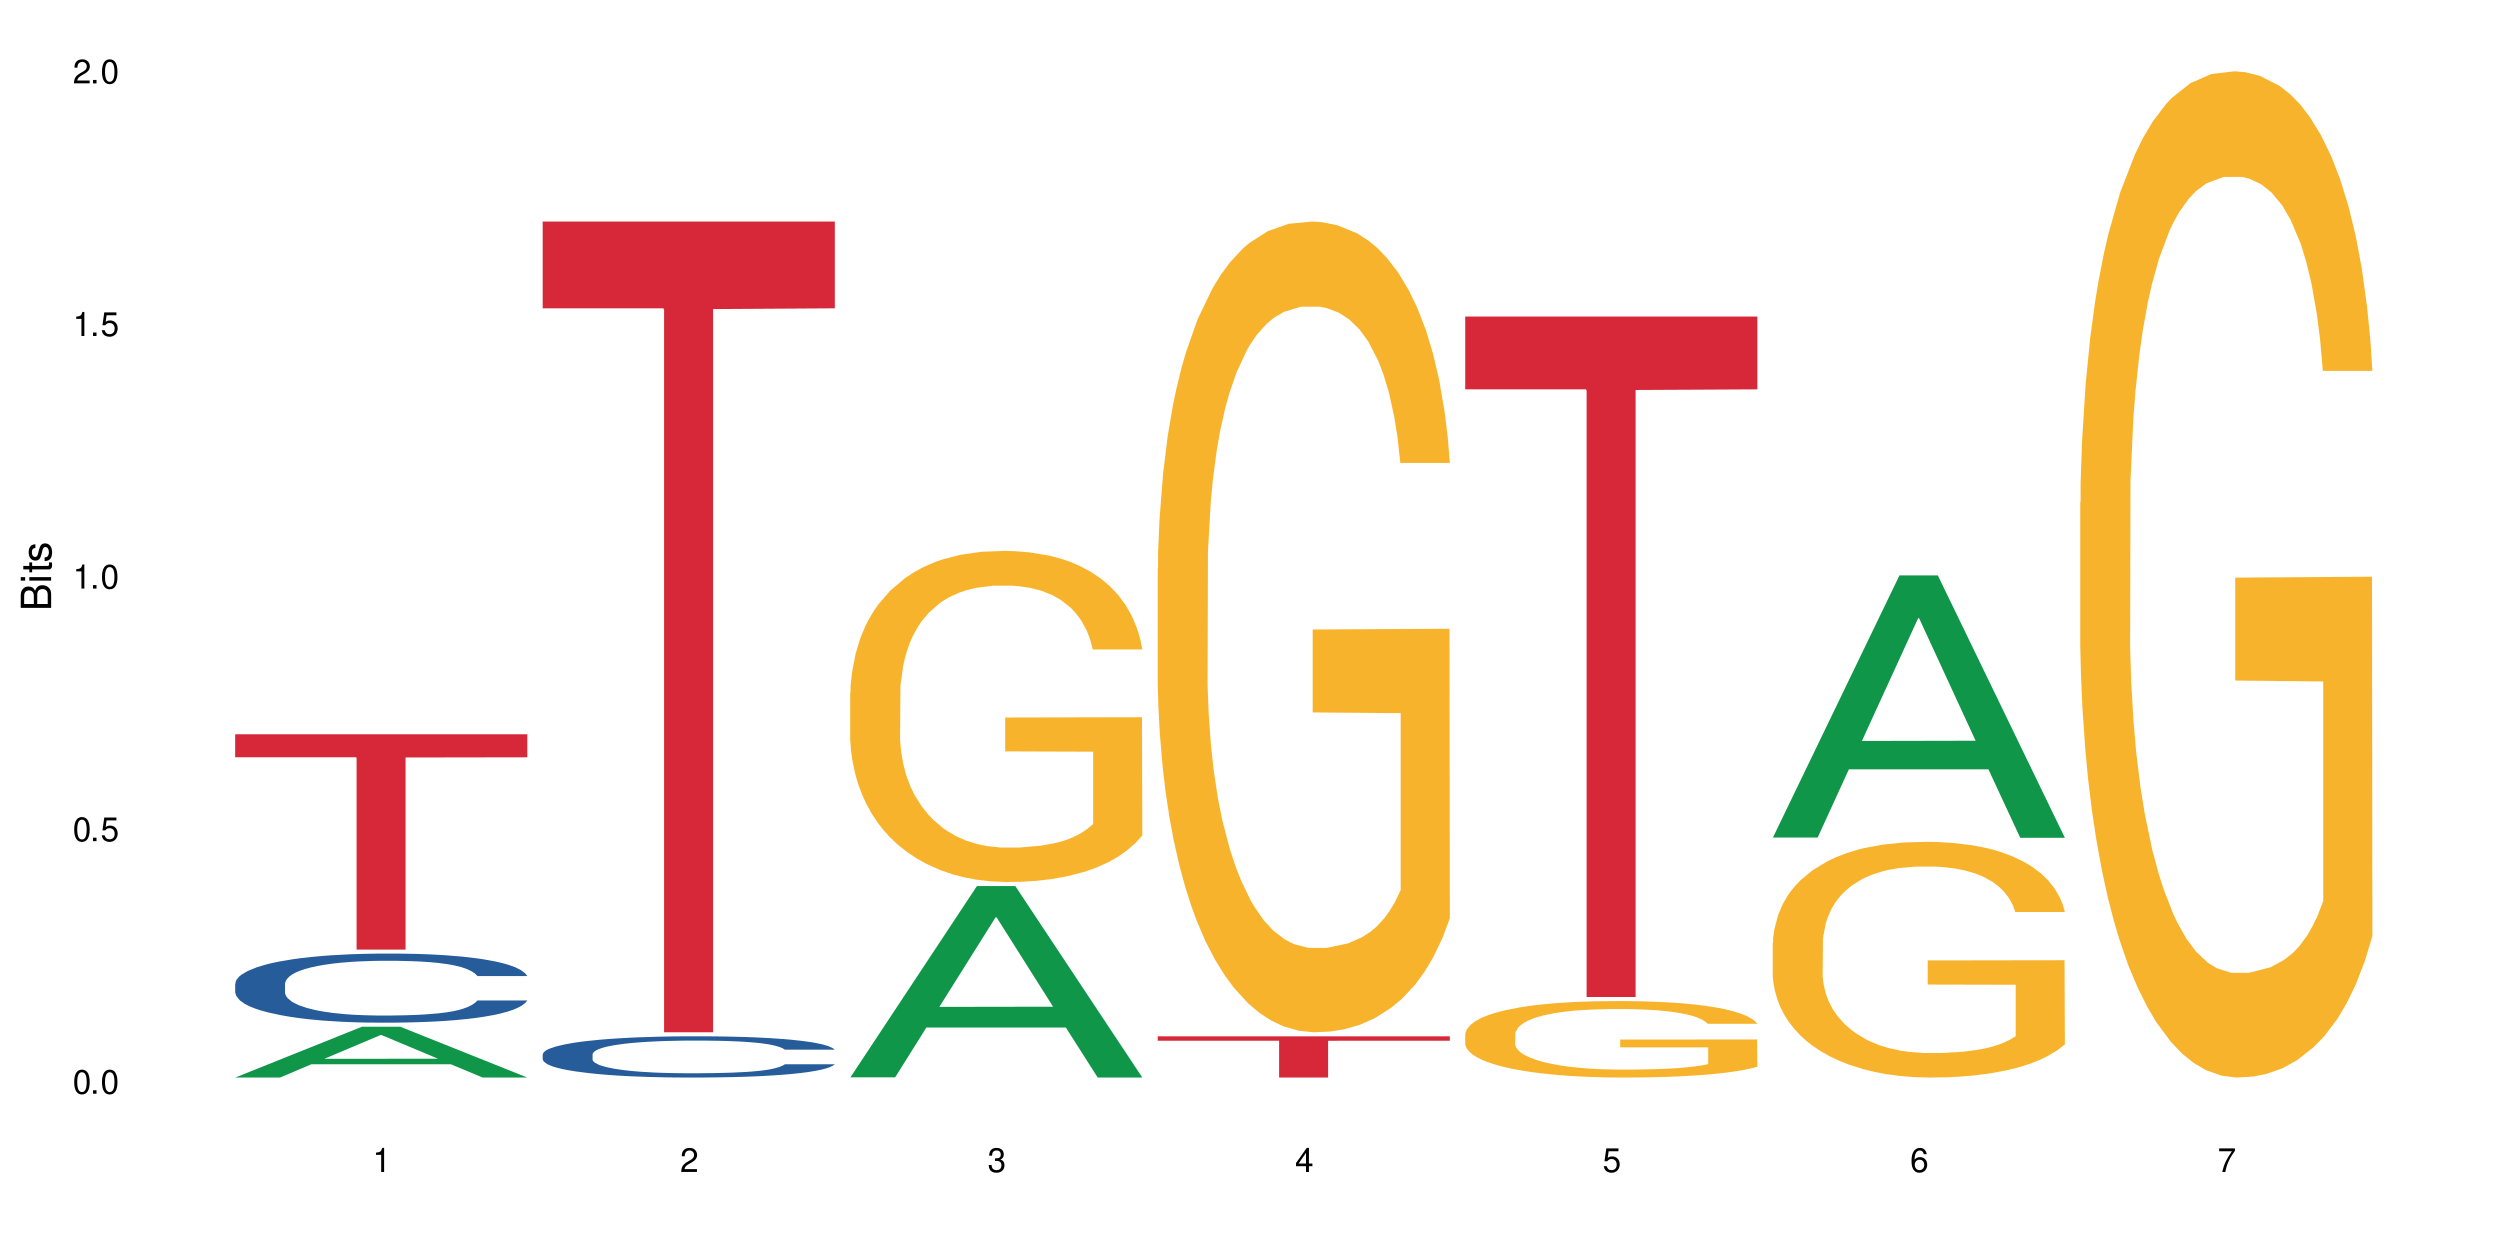 <?xml version="1.0" encoding="UTF-8"?>
<svg xmlns="http://www.w3.org/2000/svg" xmlns:xlink="http://www.w3.org/1999/xlink" width="720" height="360" viewBox="0 0 720 360">
<defs>
<g>
<g id="glyph-0-0">
</g>
<g id="glyph-0-1">
<path d="M 2.641 -6.938 C 2 -6.938 1.422 -6.656 1.078 -6.172 C 0.641 -5.562 0.406 -4.641 0.406 -3.359 C 0.406 -1.016 1.188 0.219 2.641 0.219 C 4.078 0.219 4.859 -1.016 4.859 -3.297 C 4.859 -4.641 4.656 -5.547 4.203 -6.172 C 3.844 -6.656 3.281 -6.938 2.641 -6.938 Z M 2.641 -6.188 C 3.547 -6.188 4 -5.25 4 -3.375 C 4 -1.406 3.562 -0.484 2.625 -0.484 C 1.734 -0.484 1.281 -1.438 1.281 -3.344 C 1.281 -5.25 1.734 -6.188 2.641 -6.188 Z M 2.641 -6.188 "/>
</g>
<g id="glyph-0-2">
<path d="M 1.828 -1 L 0.828 -1 L 0.828 0 L 1.828 0 Z M 1.828 -1 "/>
</g>
<g id="glyph-0-3">
<path d="M 4.562 -6.797 L 1.062 -6.797 L 0.547 -3.094 L 1.328 -3.094 C 1.719 -3.562 2.047 -3.734 2.578 -3.734 C 3.484 -3.734 4.062 -3.109 4.062 -2.094 C 4.062 -1.125 3.484 -0.531 2.578 -0.531 C 1.828 -0.531 1.375 -0.906 1.188 -1.672 L 0.328 -1.672 C 0.453 -1.109 0.547 -0.844 0.75 -0.594 C 1.125 -0.078 1.828 0.219 2.594 0.219 C 3.969 0.219 4.922 -0.781 4.922 -2.219 C 4.922 -3.562 4.031 -4.484 2.719 -4.484 C 2.25 -4.484 1.859 -4.359 1.469 -4.062 L 1.734 -5.969 L 4.562 -5.969 Z M 4.562 -6.797 "/>
</g>
<g id="glyph-0-4">
<path d="M 2.484 -4.938 L 2.484 0 L 3.328 0 L 3.328 -6.938 L 2.766 -6.938 C 2.469 -5.875 2.281 -5.734 0.984 -5.562 L 0.984 -4.938 Z M 2.484 -4.938 "/>
</g>
<g id="glyph-0-5">
<path d="M 4.859 -0.828 L 1.281 -0.828 C 1.359 -1.406 1.672 -1.781 2.5 -2.281 L 3.469 -2.828 C 4.406 -3.344 4.906 -4.062 4.906 -4.906 C 4.906 -5.484 4.672 -6.031 4.266 -6.406 C 3.859 -6.766 3.375 -6.938 2.719 -6.938 C 1.859 -6.938 1.219 -6.625 0.844 -6.031 C 0.609 -5.672 0.5 -5.234 0.484 -4.531 L 1.328 -4.531 C 1.359 -5.016 1.406 -5.281 1.531 -5.516 C 1.75 -5.938 2.188 -6.203 2.703 -6.203 C 3.469 -6.203 4.031 -5.641 4.031 -4.891 C 4.031 -4.344 3.719 -3.859 3.125 -3.516 L 2.234 -3 C 0.812 -2.172 0.406 -1.531 0.328 -0.016 L 4.859 -0.016 Z M 4.859 -0.828 "/>
</g>
<g id="glyph-0-6">
<path d="M 2.125 -3.188 L 2.578 -3.188 C 3.5 -3.188 3.984 -2.766 3.984 -1.922 C 3.984 -1.062 3.469 -0.531 2.594 -0.531 C 1.656 -0.531 1.203 -1 1.156 -2.016 L 0.312 -2.016 C 0.344 -1.453 0.438 -1.094 0.609 -0.781 C 0.953 -0.109 1.625 0.219 2.547 0.219 C 3.953 0.219 4.859 -0.625 4.859 -1.938 C 4.859 -2.828 4.516 -3.297 3.703 -3.594 C 4.344 -3.844 4.656 -4.328 4.656 -5.031 C 4.656 -6.219 3.875 -6.938 2.578 -6.938 C 1.203 -6.938 0.484 -6.172 0.453 -4.703 L 1.297 -4.703 C 1.312 -5.125 1.344 -5.359 1.453 -5.578 C 1.641 -5.969 2.062 -6.203 2.594 -6.203 C 3.344 -6.203 3.797 -5.75 3.797 -5 C 3.797 -4.516 3.609 -4.219 3.25 -4.047 C 3.016 -3.953 2.703 -3.922 2.125 -3.906 Z M 2.125 -3.188 "/>
</g>
<g id="glyph-0-7">
<path d="M 3.141 -1.672 L 3.141 0 L 3.984 0 L 3.984 -1.672 L 4.984 -1.672 L 4.984 -2.438 L 3.984 -2.438 L 3.984 -6.938 L 3.359 -6.938 L 0.266 -2.578 L 0.266 -1.672 Z M 3.141 -2.438 L 1 -2.438 L 3.141 -5.5 Z M 3.141 -2.438 "/>
</g>
<g id="glyph-0-8">
<path d="M 4.781 -5.125 C 4.609 -6.266 3.891 -6.938 2.844 -6.938 C 2.094 -6.938 1.422 -6.578 1.031 -5.953 C 0.594 -5.266 0.406 -4.422 0.406 -3.172 C 0.406 -2 0.578 -1.25 0.984 -0.641 C 1.359 -0.078 1.953 0.219 2.703 0.219 C 3.984 0.219 4.922 -0.75 4.922 -2.094 C 4.922 -3.375 4.062 -4.281 2.844 -4.281 C 2.172 -4.281 1.641 -4.031 1.281 -3.516 C 1.281 -5.234 1.828 -6.188 2.797 -6.188 C 3.391 -6.188 3.797 -5.797 3.938 -5.125 Z M 2.734 -3.531 C 3.547 -3.531 4.062 -2.953 4.062 -2.031 C 4.062 -1.156 3.484 -0.531 2.703 -0.531 C 1.922 -0.531 1.328 -1.188 1.328 -2.078 C 1.328 -2.938 1.906 -3.531 2.734 -3.531 Z M 2.734 -3.531 "/>
</g>
<g id="glyph-0-9">
<path d="M 4.984 -6.797 L 0.438 -6.797 L 0.438 -5.969 L 4.109 -5.969 C 2.5 -3.656 1.828 -2.234 1.328 0 L 2.219 0 C 2.594 -2.172 3.453 -4.047 4.984 -6.094 Z M 4.984 -6.797 "/>
</g>
<g id="glyph-1-0">
</g>
<g id="glyph-1-1">
<path d="M 0 -0.953 L 0 -4.891 C 0 -5.719 -0.234 -6.344 -0.734 -6.797 C -1.188 -7.234 -1.812 -7.469 -2.5 -7.469 C -3.547 -7.469 -4.188 -7 -4.625 -5.875 C -4.984 -6.688 -5.625 -7.094 -6.531 -7.094 C -7.172 -7.094 -7.734 -6.859 -8.141 -6.391 C -8.562 -5.922 -8.75 -5.344 -8.75 -4.5 L -8.75 -0.953 Z M -4.984 -2.062 L -7.766 -2.062 L -7.766 -4.219 C -7.766 -4.844 -7.688 -5.203 -7.453 -5.5 C -7.219 -5.812 -6.859 -5.969 -6.375 -5.969 C -5.891 -5.969 -5.531 -5.812 -5.297 -5.5 C -5.062 -5.203 -4.984 -4.844 -4.984 -4.219 Z M -0.984 -2.062 L -4 -2.062 L -4 -4.781 C -4 -5.766 -3.438 -6.359 -2.484 -6.359 C -1.547 -6.359 -0.984 -5.766 -0.984 -4.781 Z M -0.984 -2.062 "/>
</g>
<g id="glyph-1-2">
<path d="M -6.281 -1.797 L -6.281 -0.797 L 0 -0.797 L 0 -1.797 Z M -8.75 -1.797 L -8.75 -0.797 L -7.484 -0.797 L -7.484 -1.797 Z M -8.75 -1.797 "/>
</g>
<g id="glyph-1-3">
<path d="M -6.281 -3.047 L -6.281 -2.016 L -8.016 -2.016 L -8.016 -1.016 L -6.281 -1.016 L -6.281 -0.172 L -5.469 -0.172 L -5.469 -1.016 L -0.719 -1.016 C -0.078 -1.016 0.281 -1.453 0.281 -2.234 C 0.281 -2.5 0.25 -2.719 0.188 -3.047 L -0.641 -3.047 C -0.609 -2.906 -0.594 -2.766 -0.594 -2.562 C -0.594 -2.141 -0.719 -2.016 -1.156 -2.016 L -5.469 -2.016 L -5.469 -3.047 Z M -6.281 -3.047 "/>
</g>
<g id="glyph-1-4">
<path d="M -4.531 -5.25 C -5.766 -5.25 -6.469 -4.422 -6.469 -2.969 C -6.469 -1.516 -5.719 -0.562 -4.547 -0.562 C -3.562 -0.562 -3.094 -1.062 -2.734 -2.562 L -2.516 -3.484 C -2.344 -4.188 -2.094 -4.469 -1.641 -4.469 C -1.047 -4.469 -0.641 -3.875 -0.641 -3 C -0.641 -2.453 -0.797 -2 -1.062 -1.75 C -1.25 -1.594 -1.422 -1.531 -1.875 -1.469 L -1.875 -0.406 C -0.422 -0.453 0.281 -1.266 0.281 -2.922 C 0.281 -4.5 -0.5 -5.516 -1.719 -5.516 C -2.656 -5.516 -3.172 -4.984 -3.469 -3.734 L -3.703 -2.766 C -3.891 -1.953 -4.156 -1.609 -4.594 -1.609 C -5.188 -1.609 -5.547 -2.125 -5.547 -2.938 C -5.547 -3.75 -5.203 -4.172 -4.531 -4.203 Z M -4.531 -5.25 "/>
</g>
</g>
</defs>
<rect x="-72" y="-36" width="864" height="432" fill="rgb(100%, 100%, 100%)" fill-opacity="1"/>
<path fill-rule="nonzero" fill="rgb(6.275%, 58.824%, 28.235%)" fill-opacity="1" d="M 67.73 310.32 L 67.82 310.305 L 104.227 295.703 L 115.281 295.703 L 151.867 310.332 L 139.012 310.332 L 129.844 306.512 L 89.664 306.512 L 80.676 310.32 L 67.73 310.32 L 93.527 304.934 L 126.156 304.918 L 109.887 298.094 L 109.707 298.078 L 109.527 298.121 L 93.438 304.918 L 93.527 304.934 Z M 67.73 310.32 "/>
<path fill-rule="nonzero" fill="rgb(14.51%, 36.078%, 60%)" fill-opacity="1" d="M 67.73 283.301 L 67.832 283.281 L 67.832 282.844 L 68.141 282.152 L 68.859 281.281 L 69.578 280.68 L 71.426 279.609 L 73.988 278.57 L 76.656 277.77 L 78.605 277.297 L 80.352 276.934 L 84.352 276.262 L 86.918 275.914 L 89.688 275.605 L 93.074 275.297 L 95.535 275.117 L 101.078 274.824 L 105.18 274.699 L 108.363 274.645 L 115.238 274.645 L 119.34 274.715 L 122.316 274.805 L 125.598 274.953 L 128.371 275.117 L 133.191 275.516 L 137.5 276.023 L 139.449 276.316 L 142.527 276.879 L 144.891 277.426 L 146.531 277.898 L 148.379 278.57 L 150.02 279.391 L 151.25 280.316 L 151.867 281.098 L 137.5 281.098 L 136.785 280.371 L 135.961 279.809 L 134.422 279.062 L 132.883 278.535 L 130.73 278.008 L 128.781 277.66 L 126.113 277.316 L 123.754 277.098 L 121.289 276.934 L 118.93 276.824 L 114.414 276.715 L 109.184 276.715 L 107.234 276.754 L 103.23 276.898 L 101.078 277.023 L 98 277.281 L 95.844 277.516 L 93.281 277.879 L 91.535 278.188 L 89.379 278.66 L 87.84 279.082 L 86.098 279.68 L 85.07 280.137 L 84.148 280.645 L 83.328 281.246 L 82.711 281.879 L 82.301 282.555 L 82.094 283.207 L 82.094 286.027 L 82.301 286.684 L 82.812 287.445 L 84.148 288.555 L 86.098 289.52 L 88.355 290.281 L 90.508 290.828 L 91.742 291.082 L 93.383 291.375 L 95.945 291.738 L 99.641 292.102 L 101.797 292.246 L 105.078 292.391 L 108.465 292.465 L 112.98 292.465 L 116.98 292.391 L 119.648 292.301 L 122.418 292.156 L 126.215 291.848 L 128.574 291.555 L 130.629 291.211 L 132.168 290.863 L 133.191 290.574 L 134.73 290.012 L 135.961 289.391 L 136.887 288.754 L 137.5 288.137 L 151.867 288.137 L 151.25 288.863 L 150.328 289.574 L 149.402 290.102 L 147.969 290.738 L 146.324 291.301 L 143.965 291.938 L 142.016 292.355 L 139.449 292.809 L 137.09 293.156 L 134.527 293.465 L 130.73 293.828 L 128.266 294.012 L 125.598 294.176 L 122.418 294.32 L 118.418 294.445 L 114.109 294.52 L 110.105 294.539 L 105.797 294.5 L 102.617 294.43 L 98.41 294.266 L 93.176 293.938 L 89.379 293.594 L 86.406 293.246 L 83.84 292.883 L 80.969 292.391 L 77.273 291.594 L 75.016 290.973 L 73.477 290.465 L 71.734 289.754 L 70.5 289.117 L 69.066 288.102 L 68.039 286.809 L 67.73 285.809 Z M 67.73 283.301 "/>
<path fill-rule="nonzero" fill="rgb(83.922%, 15.686%, 22.353%)" fill-opacity="1" d="M 67.73 211.465 L 151.867 211.465 L 151.867 218.102 L 116.801 218.16 L 116.801 273.48 L 102.695 273.48 L 102.695 218.219 L 102.488 218.102 L 67.73 218.102 Z M 67.73 211.465 "/>
<path fill-rule="nonzero" fill="rgb(14.51%, 36.078%, 60%)" fill-opacity="1" d="M 156.293 303.625 L 156.398 303.613 L 156.398 303.355 L 156.703 302.941 L 157.422 302.422 L 158.141 302.062 L 159.988 301.422 L 162.555 300.805 L 165.223 300.328 L 167.172 300.043 L 168.914 299.828 L 172.918 299.426 L 175.48 299.219 L 178.25 299.035 L 181.637 298.852 L 184.102 298.742 L 189.641 298.57 L 193.746 298.492 L 196.926 298.461 L 203.801 298.461 L 207.902 298.504 L 210.879 298.559 L 214.164 298.645 L 216.934 298.742 L 221.754 298.98 L 226.066 299.285 L 228.016 299.457 L 231.094 299.793 L 233.453 300.121 L 235.094 300.402 L 236.941 300.805 L 238.582 301.293 L 239.812 301.848 L 240.43 302.312 L 226.066 302.312 L 225.348 301.879 L 224.527 301.543 L 222.988 301.098 L 221.449 300.781 L 219.293 300.469 L 217.344 300.262 L 214.676 300.055 L 212.316 299.926 L 209.855 299.828 L 207.492 299.762 L 202.98 299.695 L 197.746 299.695 L 195.797 299.719 L 191.797 299.805 L 189.641 299.883 L 186.562 300.035 L 184.406 300.176 L 181.844 300.391 L 180.098 300.574 L 177.945 300.859 L 176.406 301.109 L 174.66 301.465 L 173.633 301.738 L 172.711 302.043 L 171.891 302.398 L 171.273 302.777 L 170.863 303.18 L 170.66 303.57 L 170.66 305.254 L 170.863 305.645 L 171.379 306.102 L 172.711 306.762 L 174.66 307.336 L 176.918 307.793 L 179.074 308.117 L 180.305 308.27 L 181.945 308.445 L 184.512 308.66 L 188.203 308.879 L 190.359 308.965 L 193.641 309.051 L 197.027 309.094 L 201.543 309.094 L 205.543 309.051 L 208.211 308.996 L 210.98 308.91 L 214.777 308.727 L 217.137 308.551 L 219.191 308.348 L 220.73 308.141 L 221.754 307.965 L 223.293 307.629 L 224.527 307.262 L 225.449 306.883 L 226.066 306.512 L 240.43 306.512 L 239.812 306.945 L 238.891 307.371 L 237.969 307.684 L 236.531 308.062 L 234.891 308.402 L 232.527 308.781 L 230.578 309.031 L 228.016 309.301 L 225.656 309.508 L 223.09 309.691 L 219.293 309.91 L 216.832 310.02 L 214.164 310.117 L 210.98 310.203 L 206.98 310.277 L 202.672 310.32 L 198.668 310.332 L 194.359 310.312 L 191.18 310.266 L 186.973 310.168 L 181.738 309.973 L 177.945 309.77 L 174.969 309.562 L 172.402 309.344 L 169.531 309.051 L 165.836 308.574 L 163.578 308.207 L 162.039 307.902 L 160.297 307.477 L 159.066 307.098 L 157.629 306.492 L 156.602 305.719 L 156.293 305.125 Z M 156.293 303.625 "/>
<path fill-rule="nonzero" fill="rgb(83.922%, 15.686%, 22.353%)" fill-opacity="1" d="M 156.293 63.805 L 240.43 63.805 L 240.43 88.797 L 205.363 89.016 L 205.363 297.297 L 191.258 297.297 L 191.258 89.234 L 191.051 88.797 L 156.293 88.797 Z M 156.293 63.805 "/>
<path fill-rule="nonzero" fill="rgb(6.275%, 58.824%, 28.235%)" fill-opacity="1" d="M 244.859 310.281 L 244.949 310.23 L 281.352 255.188 L 292.41 255.188 L 328.992 310.332 L 316.141 310.332 L 306.969 295.938 L 266.789 295.938 L 257.801 310.281 L 244.859 310.281 L 270.656 289.984 L 303.285 289.93 L 287.016 264.195 L 286.836 264.145 L 286.656 264.301 L 270.566 289.93 L 270.656 289.984 Z M 244.859 310.281 "/>
<path fill-rule="nonzero" fill="rgb(96.863%, 70.196%, 16.863%)" fill-opacity="1" d="M 244.859 199.504 L 244.961 199.418 L 244.961 197.676 L 245.371 193.754 L 246.398 188.355 L 247.73 183.914 L 249.168 180.43 L 250.09 178.602 L 251.629 175.988 L 252.965 174.074 L 256.348 170.152 L 260.66 166.496 L 263.02 164.93 L 265.688 163.449 L 269.484 161.793 L 271.227 161.184 L 276.562 159.789 L 282.617 158.918 L 289.285 158.656 L 292.363 158.746 L 296.57 159.094 L 302.316 160.051 L 305.598 160.922 L 308.164 161.793 L 310.832 162.926 L 314.117 164.668 L 317.195 166.758 L 319.656 168.848 L 322.117 171.461 L 324.172 174.246 L 325.914 177.297 L 327.453 180.953 L 328.379 184 L 328.992 187.051 L 314.73 187.051 L 313.91 184 L 312.988 181.648 L 311.449 178.777 L 309.91 176.684 L 308.371 175.031 L 305.496 172.766 L 303.035 171.371 L 299.957 170.152 L 296.98 169.371 L 293.594 168.848 L 291.543 168.672 L 286.105 168.672 L 281.18 169.281 L 278.309 169.98 L 276.254 170.676 L 273.383 171.98 L 271.637 173.027 L 270.613 173.723 L 267.535 176.426 L 265.48 178.863 L 264.352 180.516 L 262.918 183.129 L 261.891 185.48 L 260.762 188.965 L 260.145 191.578 L 259.324 197.5 L 259.223 213.176 L 259.531 216.488 L 260.145 220.059 L 260.965 223.191 L 262.199 226.504 L 263.43 229.027 L 265.582 232.426 L 267.43 234.688 L 268.867 236.168 L 271.637 238.52 L 272.766 239.305 L 275.434 240.871 L 278.203 242.09 L 281.59 243.137 L 284.156 243.66 L 288.258 244.094 L 293.492 244.094 L 299.648 243.57 L 303.547 242.875 L 306.215 242.18 L 307.961 241.57 L 310.113 240.609 L 311.652 239.738 L 313.09 238.781 L 314.832 237.301 L 314.832 216.488 L 289.492 216.398 L 289.492 206.645 L 328.891 206.559 L 328.992 240.609 L 326.84 242.961 L 324.172 245.227 L 321.605 246.969 L 318.938 248.449 L 315.141 250.105 L 312.062 251.148 L 307.344 252.367 L 303.035 253.152 L 298.52 253.676 L 294.52 253.938 L 289.797 254.023 L 285.59 253.848 L 281.078 253.328 L 277.484 252.629 L 274.203 251.758 L 270.918 250.625 L 266.816 248.797 L 264.148 247.316 L 261.379 245.488 L 258.605 243.312 L 256.145 240.961 L 254.504 239.129 L 252.859 237.039 L 251.117 234.426 L 249.477 231.465 L 248.242 228.766 L 247.113 225.719 L 246.293 222.844 L 245.473 218.926 L 245.062 215.789 L 244.859 213.09 Z M 244.859 199.504 "/>
<path fill-rule="nonzero" fill="rgb(96.863%, 70.196%, 16.863%)" fill-opacity="1" d="M 333.422 163.812 L 333.523 163.598 L 333.523 159.332 L 333.934 149.738 L 334.961 136.516 L 336.293 125.641 L 337.73 117.113 L 338.652 112.633 L 340.191 106.238 L 341.527 101.547 L 344.914 91.949 L 349.223 82.996 L 351.582 79.156 L 354.25 75.531 L 358.047 71.48 L 359.789 69.988 L 365.125 66.574 L 371.18 64.445 L 377.848 63.805 L 380.926 64.016 L 385.133 64.871 L 390.879 67.215 L 394.164 69.348 L 396.727 71.48 L 399.395 74.254 L 402.68 78.516 L 405.758 83.633 L 408.219 88.754 L 410.684 95.148 L 412.734 101.973 L 414.477 109.438 L 416.016 118.391 L 416.941 125.855 L 417.555 133.32 L 403.293 133.32 L 402.473 125.855 L 401.551 120.098 L 400.012 113.062 L 398.473 107.945 L 396.934 103.891 L 394.059 98.348 L 391.598 94.938 L 388.52 91.949 L 385.543 90.031 L 382.156 88.754 L 380.105 88.324 L 374.668 88.324 L 369.742 89.82 L 366.871 91.523 L 364.816 93.23 L 361.945 96.43 L 360.199 98.988 L 359.176 100.695 L 356.098 107.305 L 354.043 113.273 L 352.914 117.324 L 351.48 123.723 L 350.453 129.48 L 349.324 138.008 L 348.711 144.406 L 347.887 158.906 L 347.785 197.289 L 348.094 205.391 L 348.711 214.133 L 349.531 221.812 L 350.762 229.914 L 351.992 236.098 L 354.148 244.414 L 355.992 249.957 L 357.43 253.582 L 360.199 259.34 L 361.328 261.258 L 363.996 265.098 L 366.766 268.082 L 370.152 270.641 L 372.719 271.922 L 376.824 272.988 L 382.055 272.988 L 388.211 271.707 L 392.109 270 L 394.777 268.297 L 396.523 266.805 L 398.676 264.457 L 400.215 262.324 L 401.652 259.98 L 403.398 256.355 L 403.398 205.391 L 378.055 205.18 L 378.055 181.297 L 417.453 181.082 L 417.555 264.457 L 415.402 270.215 L 412.734 275.758 L 410.168 280.023 L 407.5 283.648 L 403.703 287.699 L 400.625 290.258 L 395.906 293.246 L 391.598 295.164 L 387.082 296.441 L 383.082 297.082 L 378.363 297.297 L 374.156 296.871 L 369.641 295.59 L 366.051 293.883 L 362.766 291.75 L 359.484 288.98 L 355.379 284.5 L 352.711 280.875 L 349.941 276.398 L 347.172 271.066 L 344.707 265.312 L 343.066 260.832 L 341.426 255.715 L 339.68 249.316 L 338.039 242.066 L 336.809 235.457 L 335.68 227.996 L 334.859 220.957 L 334.035 211.363 L 333.625 203.688 L 333.422 197.074 Z M 333.422 163.812 "/>
<path fill-rule="nonzero" fill="rgb(83.922%, 15.686%, 22.353%)" fill-opacity="1" d="M 333.422 298.461 L 417.555 298.461 L 417.555 299.73 L 382.492 299.742 L 382.492 310.332 L 368.383 310.332 L 368.383 299.754 L 368.18 299.73 L 333.422 299.73 Z M 333.422 298.461 "/>
<path fill-rule="nonzero" fill="rgb(96.863%, 70.196%, 16.863%)" fill-opacity="1" d="M 421.984 297.738 L 422.086 297.719 L 422.086 297.316 L 422.496 296.41 L 423.523 295.164 L 424.859 294.137 L 426.293 293.332 L 427.219 292.91 L 428.758 292.305 L 430.09 291.863 L 433.477 290.957 L 437.785 290.113 L 440.145 289.75 L 442.812 289.41 L 446.609 289.027 L 448.355 288.887 L 453.688 288.562 L 459.742 288.363 L 466.41 288.301 L 469.488 288.324 L 473.695 288.402 L 479.441 288.625 L 482.727 288.824 L 485.293 289.027 L 487.957 289.289 L 491.242 289.691 L 494.32 290.172 L 496.781 290.656 L 499.246 291.262 L 501.297 291.902 L 503.043 292.609 L 504.582 293.453 L 505.504 294.156 L 506.121 294.859 L 491.859 294.859 L 491.035 294.156 L 490.113 293.613 L 488.574 292.949 L 487.035 292.469 L 485.496 292.086 L 482.625 291.562 L 480.16 291.238 L 477.082 290.957 L 474.105 290.777 L 470.723 290.656 L 468.668 290.617 L 463.23 290.617 L 458.305 290.758 L 455.434 290.918 L 453.383 291.078 L 450.508 291.379 L 448.766 291.621 L 447.738 291.781 L 444.66 292.406 L 442.609 292.969 L 441.48 293.352 L 440.043 293.957 L 439.016 294.5 L 437.887 295.305 L 437.273 295.906 L 436.453 297.273 L 436.348 300.898 L 436.656 301.66 L 437.273 302.484 L 438.094 303.211 L 439.324 303.977 L 440.555 304.559 L 442.711 305.344 L 444.559 305.867 L 445.992 306.207 L 448.766 306.75 L 449.895 306.934 L 452.562 307.293 L 455.332 307.574 L 458.715 307.816 L 461.281 307.938 L 465.387 308.039 L 470.617 308.039 L 476.773 307.918 L 480.676 307.758 L 483.34 307.598 L 485.086 307.457 L 487.242 307.234 L 488.781 307.031 L 490.215 306.812 L 491.961 306.469 L 491.961 301.66 L 466.617 301.641 L 466.617 299.387 L 506.016 299.367 L 506.121 307.234 L 503.965 307.777 L 501.297 308.301 L 498.73 308.703 L 496.066 309.043 L 492.27 309.426 L 489.191 309.668 L 484.469 309.949 L 480.16 310.133 L 475.645 310.254 L 471.645 310.312 L 466.926 310.332 L 462.719 310.293 L 458.203 310.172 L 454.613 310.012 L 451.328 309.809 L 448.047 309.547 L 443.941 309.125 L 441.273 308.785 L 438.504 308.359 L 435.734 307.859 L 433.27 307.316 L 431.629 306.891 L 429.988 306.41 L 428.242 305.805 L 426.602 305.121 L 425.371 304.496 L 424.242 303.793 L 423.422 303.129 L 422.602 302.223 L 422.191 301.5 L 421.984 300.875 Z M 421.984 297.738 "/>
<path fill-rule="nonzero" fill="rgb(83.922%, 15.686%, 22.353%)" fill-opacity="1" d="M 421.984 91.152 L 506.121 91.152 L 506.121 112.133 L 471.055 112.316 L 471.055 287.137 L 456.945 287.137 L 456.945 112.5 L 456.742 112.133 L 421.984 112.133 Z M 421.984 91.152 "/>
<path fill-rule="nonzero" fill="rgb(6.275%, 58.824%, 28.235%)" fill-opacity="1" d="M 510.547 241.211 L 510.637 241.141 L 547.043 165.719 L 558.098 165.719 L 594.684 241.281 L 581.828 241.281 L 572.66 221.559 L 532.48 221.559 L 523.492 241.211 L 510.547 241.211 L 536.348 213.398 L 568.977 213.328 L 552.707 178.066 L 552.527 177.996 L 552.348 178.207 L 536.258 213.328 L 536.348 213.398 Z M 510.547 241.211 "/>
<path fill-rule="nonzero" fill="rgb(96.863%, 70.196%, 16.863%)" fill-opacity="1" d="M 510.547 271.523 L 510.652 271.461 L 510.652 270.219 L 511.062 267.43 L 512.086 263.586 L 513.422 260.426 L 514.855 257.945 L 515.781 256.641 L 517.32 254.781 L 518.652 253.418 L 522.039 250.629 L 526.348 248.023 L 528.707 246.91 L 531.375 245.855 L 535.172 244.676 L 536.918 244.242 L 542.254 243.25 L 548.305 242.629 L 554.977 242.445 L 558.055 242.508 L 562.262 242.754 L 568.008 243.438 L 571.289 244.055 L 573.855 244.676 L 576.523 245.484 L 579.805 246.723 L 582.883 248.211 L 585.348 249.699 L 587.809 251.559 L 589.859 253.543 L 591.605 255.711 L 593.145 258.316 L 594.066 260.484 L 594.684 262.656 L 580.422 262.656 L 579.602 260.484 L 578.676 258.812 L 577.137 256.766 L 575.598 255.277 L 574.059 254.102 L 571.188 252.488 L 568.723 251.496 L 565.645 250.629 L 562.672 250.07 L 559.285 249.699 L 557.234 249.574 L 551.793 249.574 L 546.871 250.008 L 543.996 250.504 L 541.945 251 L 539.07 251.93 L 537.328 252.676 L 536.301 253.172 L 533.223 255.094 L 531.172 256.828 L 530.043 258.008 L 528.605 259.867 L 527.582 261.539 L 526.453 264.02 L 525.836 265.879 L 525.016 270.094 L 524.914 281.254 L 525.219 283.609 L 525.836 286.152 L 526.656 288.387 L 527.887 290.742 L 529.121 292.539 L 531.273 294.957 L 533.121 296.57 L 534.559 297.621 L 537.328 299.297 L 538.457 299.855 L 541.125 300.973 L 543.895 301.84 L 547.281 302.582 L 549.844 302.953 L 553.949 303.266 L 559.184 303.266 L 565.34 302.895 L 569.238 302.398 L 571.906 301.902 L 573.648 301.465 L 575.805 300.785 L 577.344 300.164 L 578.781 299.484 L 580.523 298.43 L 580.523 283.609 L 555.18 283.551 L 555.18 276.605 L 594.582 276.543 L 594.684 300.785 L 592.527 302.457 L 589.859 304.07 L 587.297 305.312 L 584.629 306.363 L 580.832 307.543 L 577.754 308.285 L 573.035 309.156 L 568.723 309.711 L 564.211 310.086 L 560.207 310.27 L 555.488 310.332 L 551.281 310.207 L 546.766 309.836 L 543.176 309.34 L 539.895 308.719 L 536.609 307.914 L 532.504 306.613 L 529.836 305.559 L 527.066 304.258 L 524.297 302.707 L 521.836 301.031 L 520.191 299.73 L 518.551 298.242 L 516.809 296.383 L 515.164 294.273 L 513.934 292.352 L 512.805 290.184 L 511.984 288.137 L 511.164 285.348 L 510.754 283.117 L 510.547 281.191 Z M 510.547 271.523 "/>
<path fill-rule="nonzero" fill="rgb(96.863%, 70.196%, 16.863%)" fill-opacity="1" d="M 599.113 144.652 L 599.215 144.387 L 599.215 139.094 L 599.625 127.184 L 600.652 110.777 L 601.984 97.277 L 603.422 86.691 L 604.344 81.133 L 605.883 73.195 L 607.219 67.371 L 610.602 55.461 L 614.914 44.348 L 617.273 39.582 L 619.941 35.082 L 623.738 30.055 L 625.48 28.203 L 630.816 23.965 L 636.871 21.32 L 643.539 20.527 L 646.617 20.789 L 650.824 21.848 L 656.57 24.762 L 659.852 27.406 L 662.418 30.055 L 665.086 33.496 L 668.367 38.789 L 671.445 45.141 L 673.91 51.492 L 676.371 59.43 L 678.426 67.902 L 680.168 77.164 L 681.707 88.281 L 682.633 97.543 L 683.246 106.805 L 668.984 106.805 L 668.164 97.543 L 667.242 90.398 L 665.703 81.664 L 664.164 75.312 L 662.625 70.281 L 659.75 63.402 L 657.289 59.168 L 654.211 55.461 L 651.234 53.078 L 647.848 51.492 L 645.797 50.961 L 640.359 50.961 L 635.434 52.816 L 632.559 54.934 L 630.508 57.051 L 627.637 61.02 L 625.891 64.195 L 624.863 66.312 L 621.785 74.516 L 619.734 81.93 L 618.605 86.957 L 617.168 94.898 L 616.145 102.043 L 615.016 112.629 L 614.398 120.57 L 613.578 138.566 L 613.477 186.207 L 613.785 196.262 L 614.398 207.113 L 615.219 216.641 L 616.453 226.699 L 617.684 234.375 L 619.836 244.695 L 621.684 251.578 L 623.121 256.078 L 625.891 263.223 L 627.02 265.605 L 629.688 270.367 L 632.457 274.074 L 635.844 277.25 L 638.41 278.836 L 642.512 280.16 L 647.746 280.16 L 653.902 278.574 L 657.801 276.457 L 660.469 274.34 L 662.211 272.484 L 664.367 269.574 L 665.906 266.926 L 667.344 264.016 L 669.086 259.516 L 669.086 196.262 L 643.742 195.996 L 643.742 166.355 L 683.145 166.09 L 683.246 269.574 L 681.094 276.719 L 678.426 283.602 L 675.859 288.895 L 673.191 293.395 L 669.395 298.422 L 666.316 301.598 L 661.598 305.305 L 657.289 307.688 L 652.773 309.273 L 648.773 310.066 L 644.051 310.332 L 639.844 309.805 L 635.332 308.215 L 631.738 306.098 L 628.457 303.453 L 625.172 300.012 L 621.07 294.453 L 618.402 289.953 L 615.629 284.395 L 612.859 277.777 L 610.398 270.633 L 608.758 265.074 L 607.113 258.723 L 605.371 250.781 L 603.73 241.785 L 602.496 233.578 L 601.367 224.316 L 600.547 215.582 L 599.727 203.672 L 599.316 194.145 L 599.113 185.941 Z M 599.113 144.652 "/>
<g fill="rgb(0%, 0%, 0%)" fill-opacity="1">
<use xlink:href="#glyph-0-1" x="20.965" y="314.993"/>
<use xlink:href="#glyph-0-2" x="25.965" y="314.993"/>
<use xlink:href="#glyph-0-1" x="28.965" y="314.993"/>
</g>
<g fill="rgb(0%, 0%, 0%)" fill-opacity="1">
<use xlink:href="#glyph-0-1" x="20.965" y="242.251"/>
<use xlink:href="#glyph-0-2" x="25.965" y="242.251"/>
<use xlink:href="#glyph-0-3" x="28.965" y="242.251"/>
</g>
<g fill="rgb(0%, 0%, 0%)" fill-opacity="1">
<use xlink:href="#glyph-0-4" x="20.965" y="169.509"/>
<use xlink:href="#glyph-0-2" x="25.965" y="169.509"/>
<use xlink:href="#glyph-0-1" x="28.965" y="169.509"/>
</g>
<g fill="rgb(0%, 0%, 0%)" fill-opacity="1">
<use xlink:href="#glyph-0-4" x="20.965" y="96.767"/>
<use xlink:href="#glyph-0-2" x="25.965" y="96.767"/>
<use xlink:href="#glyph-0-3" x="28.965" y="96.767"/>
</g>
<g fill="rgb(0%, 0%, 0%)" fill-opacity="1">
<use xlink:href="#glyph-0-5" x="20.965" y="24.024"/>
<use xlink:href="#glyph-0-2" x="25.965" y="24.024"/>
<use xlink:href="#glyph-0-1" x="28.965" y="24.024"/>
</g>
<g fill="rgb(0%, 0%, 0%)" fill-opacity="1">
<use xlink:href="#glyph-0-4" x="107.297" y="337.532"/>
</g>
<g fill="rgb(0%, 0%, 0%)" fill-opacity="1">
<use xlink:href="#glyph-0-5" x="195.863" y="337.532"/>
</g>
<g fill="rgb(0%, 0%, 0%)" fill-opacity="1">
<use xlink:href="#glyph-0-6" x="284.426" y="337.532"/>
</g>
<g fill="rgb(0%, 0%, 0%)" fill-opacity="1">
<use xlink:href="#glyph-0-7" x="372.988" y="337.532"/>
</g>
<g fill="rgb(0%, 0%, 0%)" fill-opacity="1">
<use xlink:href="#glyph-0-3" x="461.551" y="337.532"/>
</g>
<g fill="rgb(0%, 0%, 0%)" fill-opacity="1">
<use xlink:href="#glyph-0-8" x="550.117" y="337.532"/>
</g>
<g fill="rgb(0%, 0%, 0%)" fill-opacity="1">
<use xlink:href="#glyph-0-9" x="638.68" y="337.532"/>
</g>
<g fill="rgb(0%, 0%, 0%)" fill-opacity="1">
<use xlink:href="#glyph-1-1" x="14.725" y="176.012"/>
<use xlink:href="#glyph-1-2" x="14.725" y="168.012"/>
<use xlink:href="#glyph-1-3" x="14.725" y="165.012"/>
<use xlink:href="#glyph-1-4" x="14.725" y="162.012"/>
</g>
</svg>
